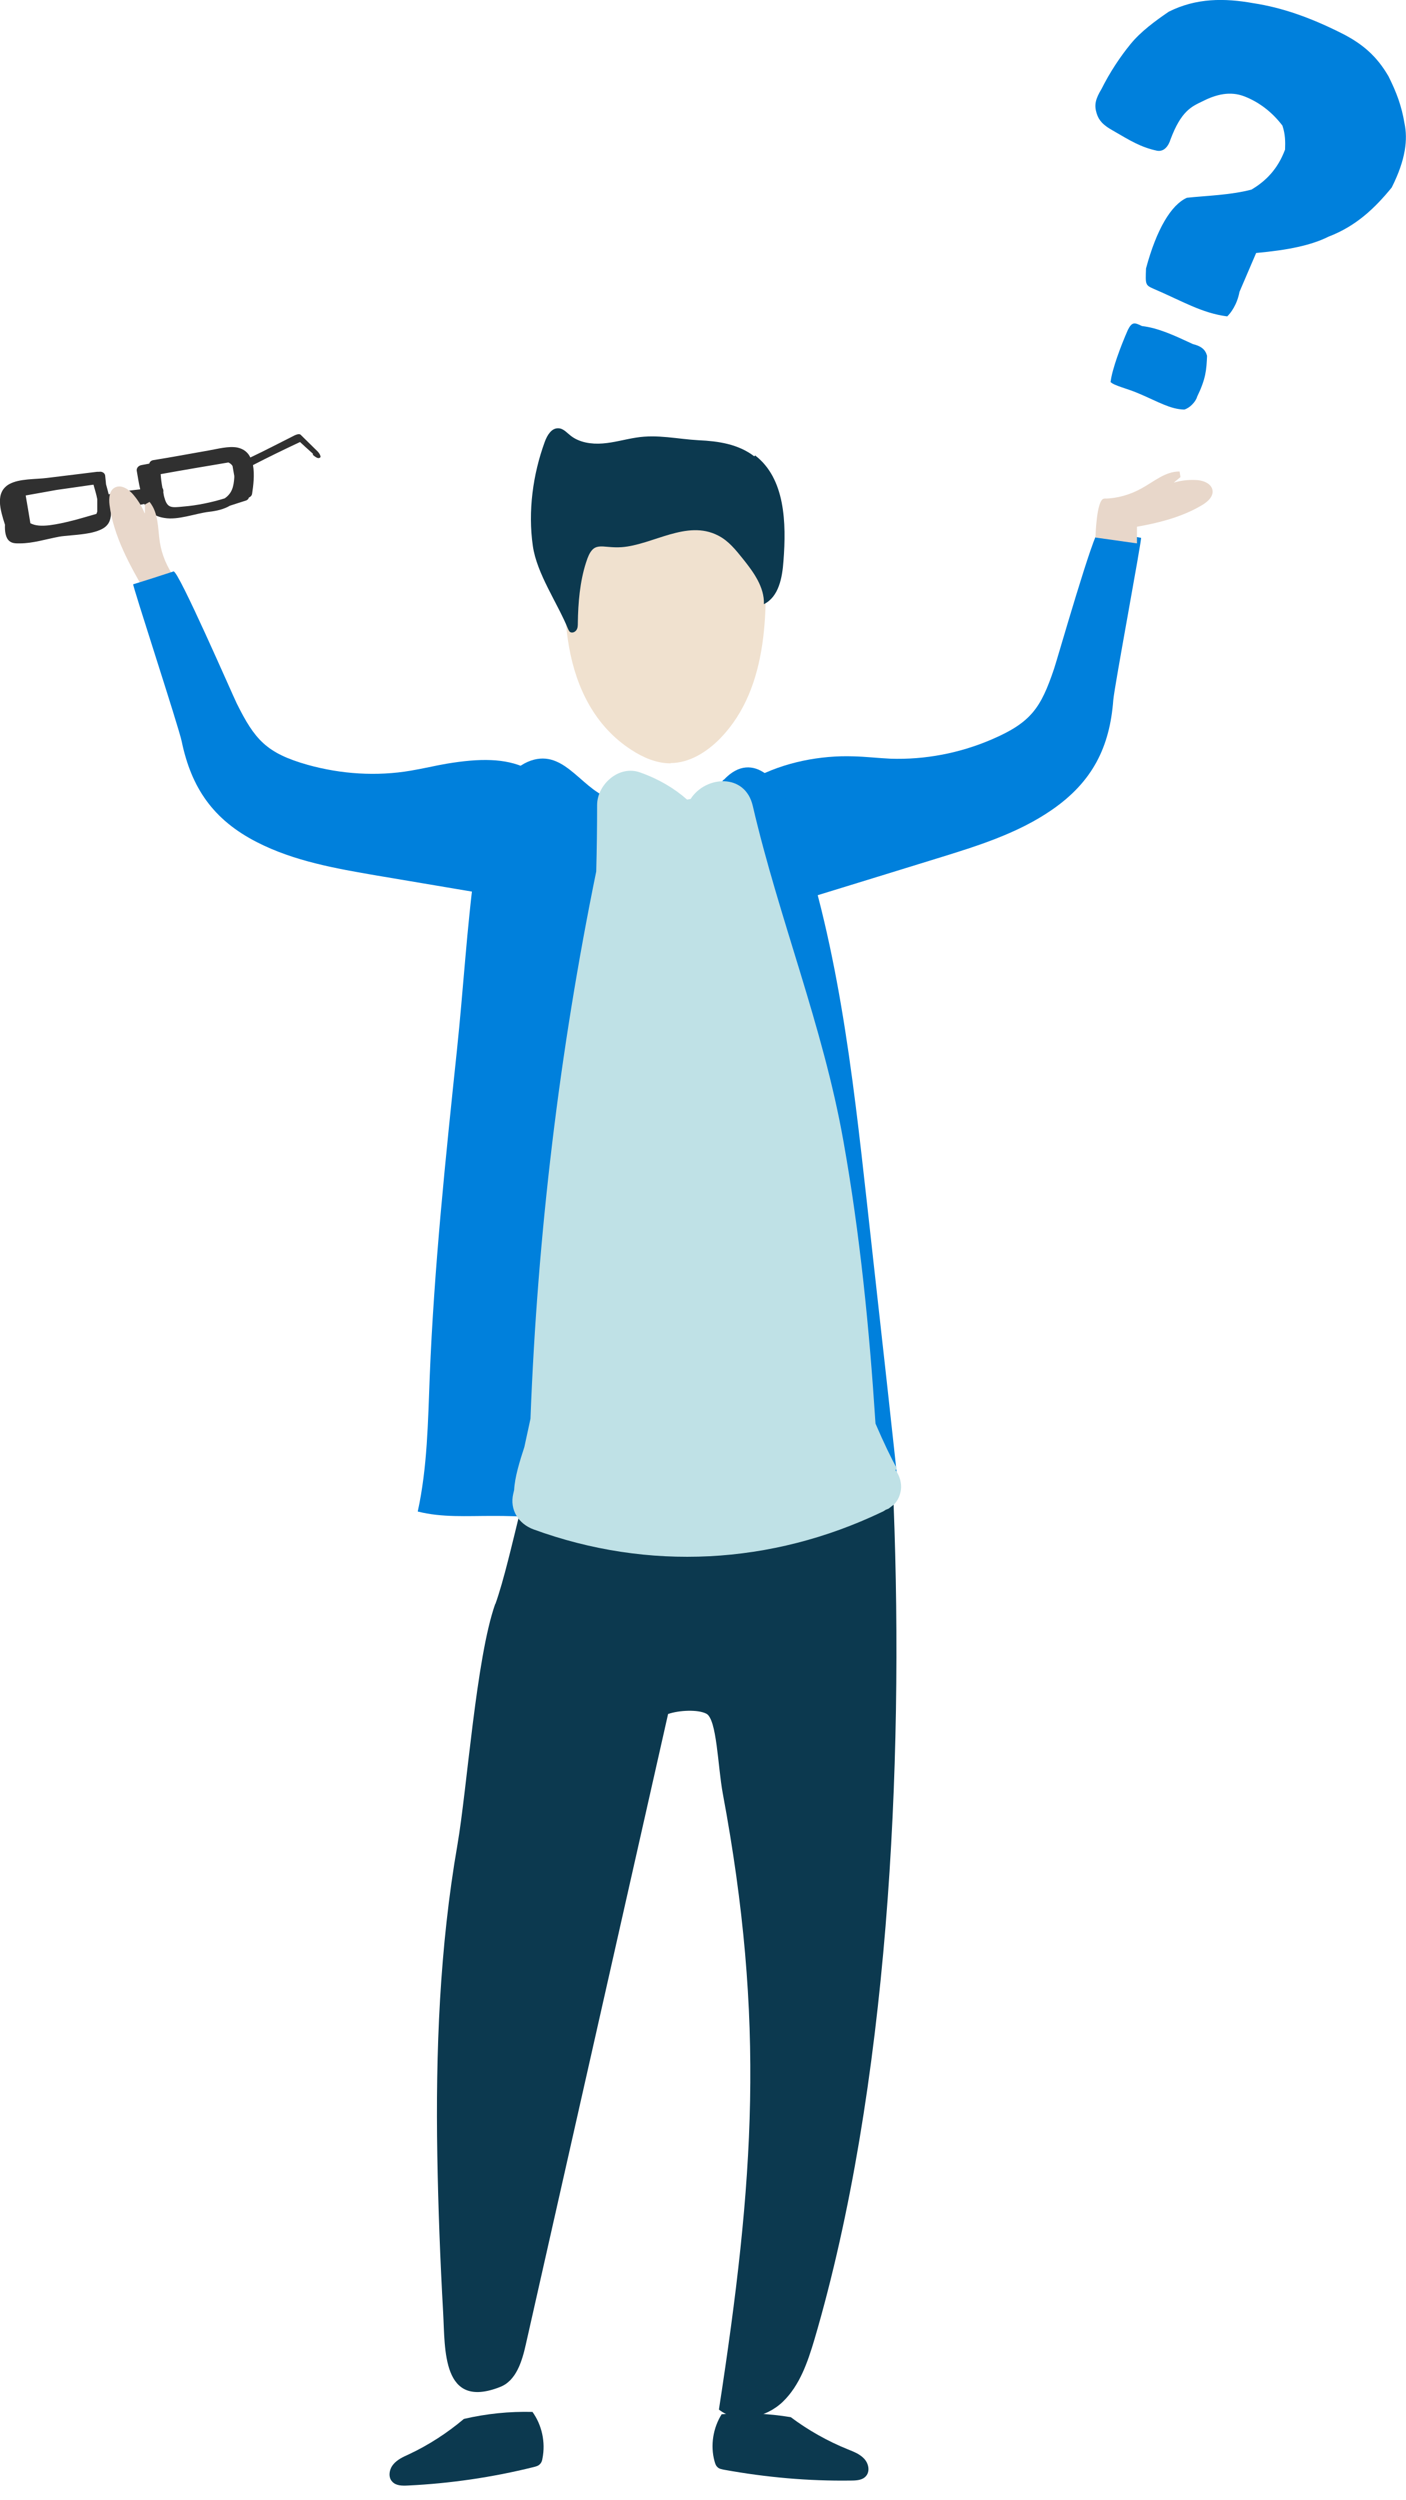 <?xml version="1.0" encoding="UTF-8"?><svg xmlns="http://www.w3.org/2000/svg" xmlns:xlink="http://www.w3.org/1999/xlink" viewBox="0 0 48.13 85.57"><defs><style>.l{fill:url(#j);}.l,.m{mix-blend-mode:multiply;}.n{filter:url(#f);}.m{fill:url(#k);}.o{isolation:isolate;}.p{mask:url(#g);}.q{fill:#303030;}.r{fill:#0080dc;}.s{fill:#bfe1e6;}.t{fill:#0c394f;}.u{fill:#e8d7ca;}.v{filter:url(#i);}.w{mask:url(#d);}.x{fill:#f0e1cf;}</style><filter id="f" x="12.97" y="83.57" width="19.15" height="2" color-interpolation-filters="sRGB" filterUnits="userSpaceOnUse"><feFlood flood-color="#fff" result="bg"/><feBlend in="SourceGraphic" in2="bg"/></filter><filter id="i" x="12.97" y="-9091.77" width="19.15" height="32766" color-interpolation-filters="sRGB" filterUnits="userSpaceOnUse"><feFlood flood-color="#fff" result="bg"/><feBlend in="SourceGraphic" in2="bg"/></filter><mask id="g" x="12.97" y="-9091.77" width="19.15" height="32766" maskUnits="userSpaceOnUse"><g class="v"/></mask><linearGradient id="j" x1="12.97" y1="84.57" x2="32.11" y2="84.57" gradientTransform="matrix(1, 0, 0, 1, 0, 0)" gradientUnits="userSpaceOnUse"><stop offset="0" stop-color="#4d4d4d"/><stop offset="1" stop-color="#000"/></linearGradient><mask id="d" x="12.97" y="83.57" width="19.15" height="2" maskUnits="userSpaceOnUse"><g class="n"><g class="p"><path class="l" d="M27.48,85.4c1.23-.02,2.46-.04,3.68-.21,.38-.05,.84-.18,.94-.55,.08-.29-.11-.61-.38-.76-.27-.15-.58-.18-.89-.19-2.44-.15-4.88-.12-7.32-.09-3.16,.03-6.32,.07-9.47,.33-.7,.06-1.57,.8-.7,1.36,.74,.47,2.1,.23,2.93,.23,2.39,.01,4.77,0,7.16-.04,1.35-.02,2.71-.04,4.06-.07Z"/></g></g></mask><linearGradient id="k" x1="12.97" y1="84.57" x2="32.11" y2="84.57" gradientTransform="matrix(1, 0, 0, 1, 0, 0)" gradientUnits="userSpaceOnUse"><stop offset="0" stop-color="#000"/><stop offset="1" stop-color="#000"/></linearGradient></defs><g class="o"><g id="a"/><g id="b"><g id="c"><g><path class="q" d="M10.71,15.57c.16,.14,.21,.12,.25,.09s-.03-.15-.08-.2c0,0-.49-.48-.57-.56-.04-.06-.13-.04-.22,0-.5,.25-1.01,.52-1.52,.76-.08-.17-.22-.29-.44-.34-.31-.06-.69,.05-.99,.1-.63,.11-1.26,.23-1.89,.33-.08,.01-.13,.07-.14,.12-.09,.02-.18,.03-.27,.05-.1,.02-.17,.1-.16,.19,.04,.22,.07,.43,.12,.64-.12,.01-.23,.03-.34,.04-.25,.04-.49,.08-.74,.13-.03-.12-.06-.24-.09-.34-.01-.1-.02-.2-.03-.3-.01-.09-.11-.15-.21-.13h-.04s-.02,0-.03,0c-.57,.07-1.14,.14-1.71,.21-.4,.05-.94,.02-1.29,.21-.5,.28-.31,.89-.15,1.39-.01,.23,.02,.45,.15,.56,.11,.09,.24,.08,.37,.08,.43,0,.91-.15,1.34-.23,.41-.07,1.35-.05,1.64-.4,.14-.16,.15-.42,.12-.7h.03s.06,.09,.14,.09c.33,0,.66-.04,.98-.11,.12,.24,.34,.43,.69,.48,.47,.08,1.04-.15,1.52-.21,.27-.03,.52-.09,.72-.21,.19-.06,.37-.12,.56-.18,.05-.02,.08-.06,.09-.1,.05-.02,.1-.06,.11-.13,.04-.26,.09-.65,.03-.98,.52-.27,1.08-.54,1.61-.79,0,0,.28,.26,.44,.4Zm-7.38,1.94s-.02,.06-.03,.08c-.52,.15-1.07,.32-1.61,.39-.27,.03-.48,.02-.65-.07h0c-.05-.32-.11-.64-.16-.95,.35-.06,.71-.13,1.06-.19,.42-.06,.84-.12,1.26-.18,.04,.15,.1,.33,.13,.5,0,.14,0,.28,0,.42Zm4.69-1.16c-.02,.31-.08,.54-.33,.71-.46,.14-.93,.24-1.42,.28-.4,.04-.54,.06-.64-.3-.02-.06-.03-.12-.04-.19,.01-.05,0-.11-.03-.15-.03-.16-.05-.32-.06-.47,.77-.14,1.55-.27,2.32-.4,.06,.03,.11,.07,.14,.12l.06,.34s0,.04,0,.07Z"/><g><g class="w"><path class="m" d="M27.48,85.4c1.23-.02,2.46-.04,3.68-.21,.38-.05,.84-.18,.94-.55,.08-.29-.11-.61-.38-.76-.27-.15-.58-.18-.89-.19-2.44-.15-4.88-.12-7.32-.09-3.16,.03-6.32,.07-9.47,.33-.7,.06-1.57,.8-.7,1.36,.74,.47,2.1,.23,2.93,.23,2.39,.01,4.77,0,7.16-.04,1.35-.02,2.71-.04,4.06-.07Z"/></g><g><path class="t" d="M16.96,54.9c.57-1.6,1.13-4.95,1.87-6.48,.6-1.23,1.53,1.91,2.29,.78,.57-.84,1.22-1.65,2.05-2.23,.83-.58,1.86-.93,2.87-.78,1.47,.21,2.63,1.43,3.19,2.8,.56,1.37,1.3,1.03,1.36,2.51,.35,8.97-.18,19.97-2.71,28.58-.23,.77-.5,1.57-1.08,2.13-.58,.56-1.56,.77-2.19,.27,1.21-7.86,1.59-13.28,.13-21.1-.17-.93-.2-2.53-.56-2.72-.29-.15-.93-.12-1.31,.01-1.72,7.63-3.15,13.95-4.87,21.58-.13,.58-.33,1.25-.89,1.46-1.99,.78-1.87-1.3-1.94-2.54-.1-1.79-.17-3.59-.2-5.38-.06-3.56,.08-7.14,.69-10.65,.33-1.92,.64-6.39,1.29-8.23Z"/><g><path class="u" d="M40.18,16.52c.24-.07,.48-.1,.73-.09,.24,0,.53,.1,.59,.32,.06,.23-.15,.42-.35,.54-.92,.55-2.03,.72-3.11,.88-.14-.35-.22-.73-.24-1.1,.46-.01,.9-.14,1.29-.36,.42-.23,.81-.58,1.29-.57l.03,.19-.23,.19Z"/><path class="r" d="M25.71,31.09c-1.17,.03-2.26-.32-1.99-1.76,.47-2.49,3.25-3.52,5.5-3.44,.42,.01,.84,.06,1.26,.08,1.19,.04,2.38-.19,3.47-.66,1.35-.58,1.68-1.08,2.13-2.41,.12-.35,1.38-4.78,1.55-4.75,.48,.09,.95,.17,1.43,.26,.04,0-.91,5.08-.95,5.55-.12,1.61-.71,2.8-2.1,3.76-1.17,.81-2.56,1.24-3.92,1.66-1.49,.46-2.98,.92-4.48,1.38-.49,.15-1.21,.31-1.91,.33Z"/><path class="u" d="M38.92,17.66v.94l-1.42-.2s.03-1.3,.29-1.33,1.12,.58,1.12,.58Z"/></g><g><g><path class="t" d="M24.71,82.64c.79-.06,1.58-.03,2.36,.1,.6,.45,1.26,.82,1.95,1.1,.2,.08,.41,.16,.56,.32s.21,.42,.07,.59c-.12,.15-.34,.16-.53,.16-1.45,.02-2.9-.11-4.33-.37-.09-.02-.18-.03-.24-.1-.05-.05-.07-.12-.09-.19-.15-.54-.05-1.15,.25-1.62Z"/><path class="t" d="M18.23,82.56c-.79-.02-1.58,.06-2.35,.24-.57,.48-1.2,.89-1.88,1.21-.2,.09-.4,.18-.54,.35s-.18,.44-.03,.59c.13,.14,.34,.14,.53,.13,1.45-.07,2.89-.28,4.3-.63,.08-.02,.17-.04,.23-.11,.05-.05,.07-.12,.08-.19,.11-.55-.02-1.15-.35-1.6Z"/><path class="x" d="M22.95,26.12c.65,0,1.25-.38,1.71-.85,1.69-1.75,1.64-4.5,1.48-6.93-.02-.26-.04-.53-.19-.74-.23-.33-.67-.42-1.06-.46-1.69,0-3.36,.08-5.06,.16-.14,0-.3,.02-.41,.11-.12,.09-.16,.25-.19,.41-.12,.7,.11,1.43,.1,2.14-.01,.73,.02,1.47,.15,2.19,.25,1.41,.89,2.71,2.12,3.51,.41,.27,.87,.47,1.36,.47Z"/><path class="t" d="M25.85,15.59c1.03,.79,1.07,2.31,.97,3.61-.04,.57-.16,1.23-.67,1.48,.02-.58-.35-1.09-.71-1.54-.25-.31-.5-.63-.86-.81-1.07-.55-2.23,.32-3.3,.4-.71,.05-.97-.28-1.22,.53-.21,.65-.27,1.38-.28,2.06,0,.09,0,.18-.05,.25-.05,.07-.15,.11-.22,.06-.03-.02-.04-.06-.06-.09-.37-.91-1.07-1.89-1.21-2.85-.17-1.19,0-2.45,.41-3.57,.08-.22,.23-.47,.46-.46,.17,0,.29,.15,.42,.25,.3,.24,.72,.3,1.1,.27,.39-.03,.76-.14,1.14-.2,.74-.12,1.42,.05,2.15,.09,.67,.03,1.35,.13,1.9,.55Z"/><path class="r" d="M24.78,26.69c1.02-1.08,1.99,.13,2.36,1.18,1.53,4.26,2.04,8.82,2.54,13.33l.24,2.17c.29,2.6,.58,5.21,.86,7.81,.02,.15-2.96,.79-3.21,.85-1.56,.39-3.18,.4-4.77,.3-1.99-.13-3.97-.45-5.96-.44-.85,0-1.71,.06-2.54-.15,.33-1.51,.35-3.07,.41-4.62,.15-3.73,.54-7.45,.93-11.16,.22-2.08,.34-4.22,.62-6.28,.15-1.13,.67-3.1,1.8-3.6,1.2-.52,1.79,.87,2.76,1.23,1.12,.42,2.48,.49,3.5-.21,.19-.13,.33-.27,.45-.41Z"/></g><path class="s" d="M30.65,50.32s.06-.03,.04-.08c-.17-.3-.44-.86-.72-1.51-.21-3.24-.53-6.49-1.1-9.68-.7-3.94-2.2-7.59-3.1-11.46-.26-1.14-1.62-1.04-2.13-.24-.04,0-.08,.02-.12,.02-.43-.38-.96-.7-1.61-.93-.72-.26-1.47,.41-1.47,1.12,0,.75-.01,1.51-.03,2.27-1.26,6.16-2.01,12.42-2.25,18.71,0,0,0,.01,0,.02-.07,.32-.14,.65-.21,.97-.16,.49-.33,1.04-.35,1.47-.01,.04-.02,.08-.03,.13-.13,.55,.18,1.03,.69,1.22,3.94,1.44,8.15,1.21,11.92-.59,.05-.02,.1-.05,.14-.08l.1-.04,.18-.14c.14-.14,.21-.31,.24-.5,.03-.23-.04-.48-.18-.67Z"/><g><path class="u" d="M4.95,17.57c-.09-.23-.22-.44-.38-.63-.15-.18-.4-.36-.62-.26-.21,.09-.23,.38-.2,.61,.14,1.07,.69,2.05,1.23,2.99,.36-.11,.71-.28,1.01-.49-.27-.37-.45-.79-.52-1.24-.07-.47-.04-.99-.35-1.37l-.16,.09v.29Z"/><path class="r" d="M18.74,30.85c1.17-.12,1.37-.93,.91-2.32-.8-2.41-2.13-2.76-4.35-2.39-.41,.07-.82,.17-1.24,.24-1.17,.2-2.38,.12-3.53-.2-1.41-.4-1.81-.86-2.43-2.11-.16-.33-2-4.56-2.16-4.51-.46,.15-.92,.3-1.38,.44-.04,.01,1.57,4.92,1.66,5.38,.33,1.58,1.07,2.68,2.58,3.45,1.27,.65,2.7,.9,4.1,1.14l4.62,.78c.5,.09,.52,.16,1.22,.09Z"/></g></g></g></g><path class="r" d="M39.23,9.19c.36-1.34,.86-2.18,1.4-2.42,.64-.07,1.49-.09,2.21-.28,.49-.29,.9-.7,1.15-1.37,.01-.27,.01-.52-.09-.82-.35-.46-.79-.8-1.3-1-.49-.19-.97-.07-1.44,.17-.38,.18-.73,.34-1.09,1.3-.07,.23-.22,.43-.46,.39-.56-.12-.91-.34-1.53-.7-.3-.17-.46-.32-.54-.58-.09-.29-.04-.49,.17-.84,.28-.56,.63-1.09,.99-1.53,.34-.42,.84-.79,1.31-1.11,.94-.47,1.9-.47,2.9-.29,.98,.15,1.94,.49,2.98,1.01,.77,.38,1.25,.82,1.64,1.49,.28,.56,.45,1.02,.55,1.62,.11,.53,.05,1.22-.44,2.19-.58,.71-1.22,1.32-2.16,1.68-.6,.3-1.39,.46-2.48,.56l-.57,1.33c-.08,.44-.31,.74-.42,.84-.87-.11-1.55-.53-2.51-.94-.3-.13-.29-.15-.27-.7Zm-1.21,3.87c.05-.42,.34-1.2,.59-1.77,.14-.27,.22-.26,.48-.13,.57,.07,1.08,.31,1.75,.62,.28,.07,.42,.18,.48,.4-.02,.48-.04,.78-.34,1.4-.05,.18-.26,.39-.44,.44-.47-.01-.88-.26-1.51-.53-.45-.2-.89-.28-1.02-.42Z"/></g></g></g></g></svg>